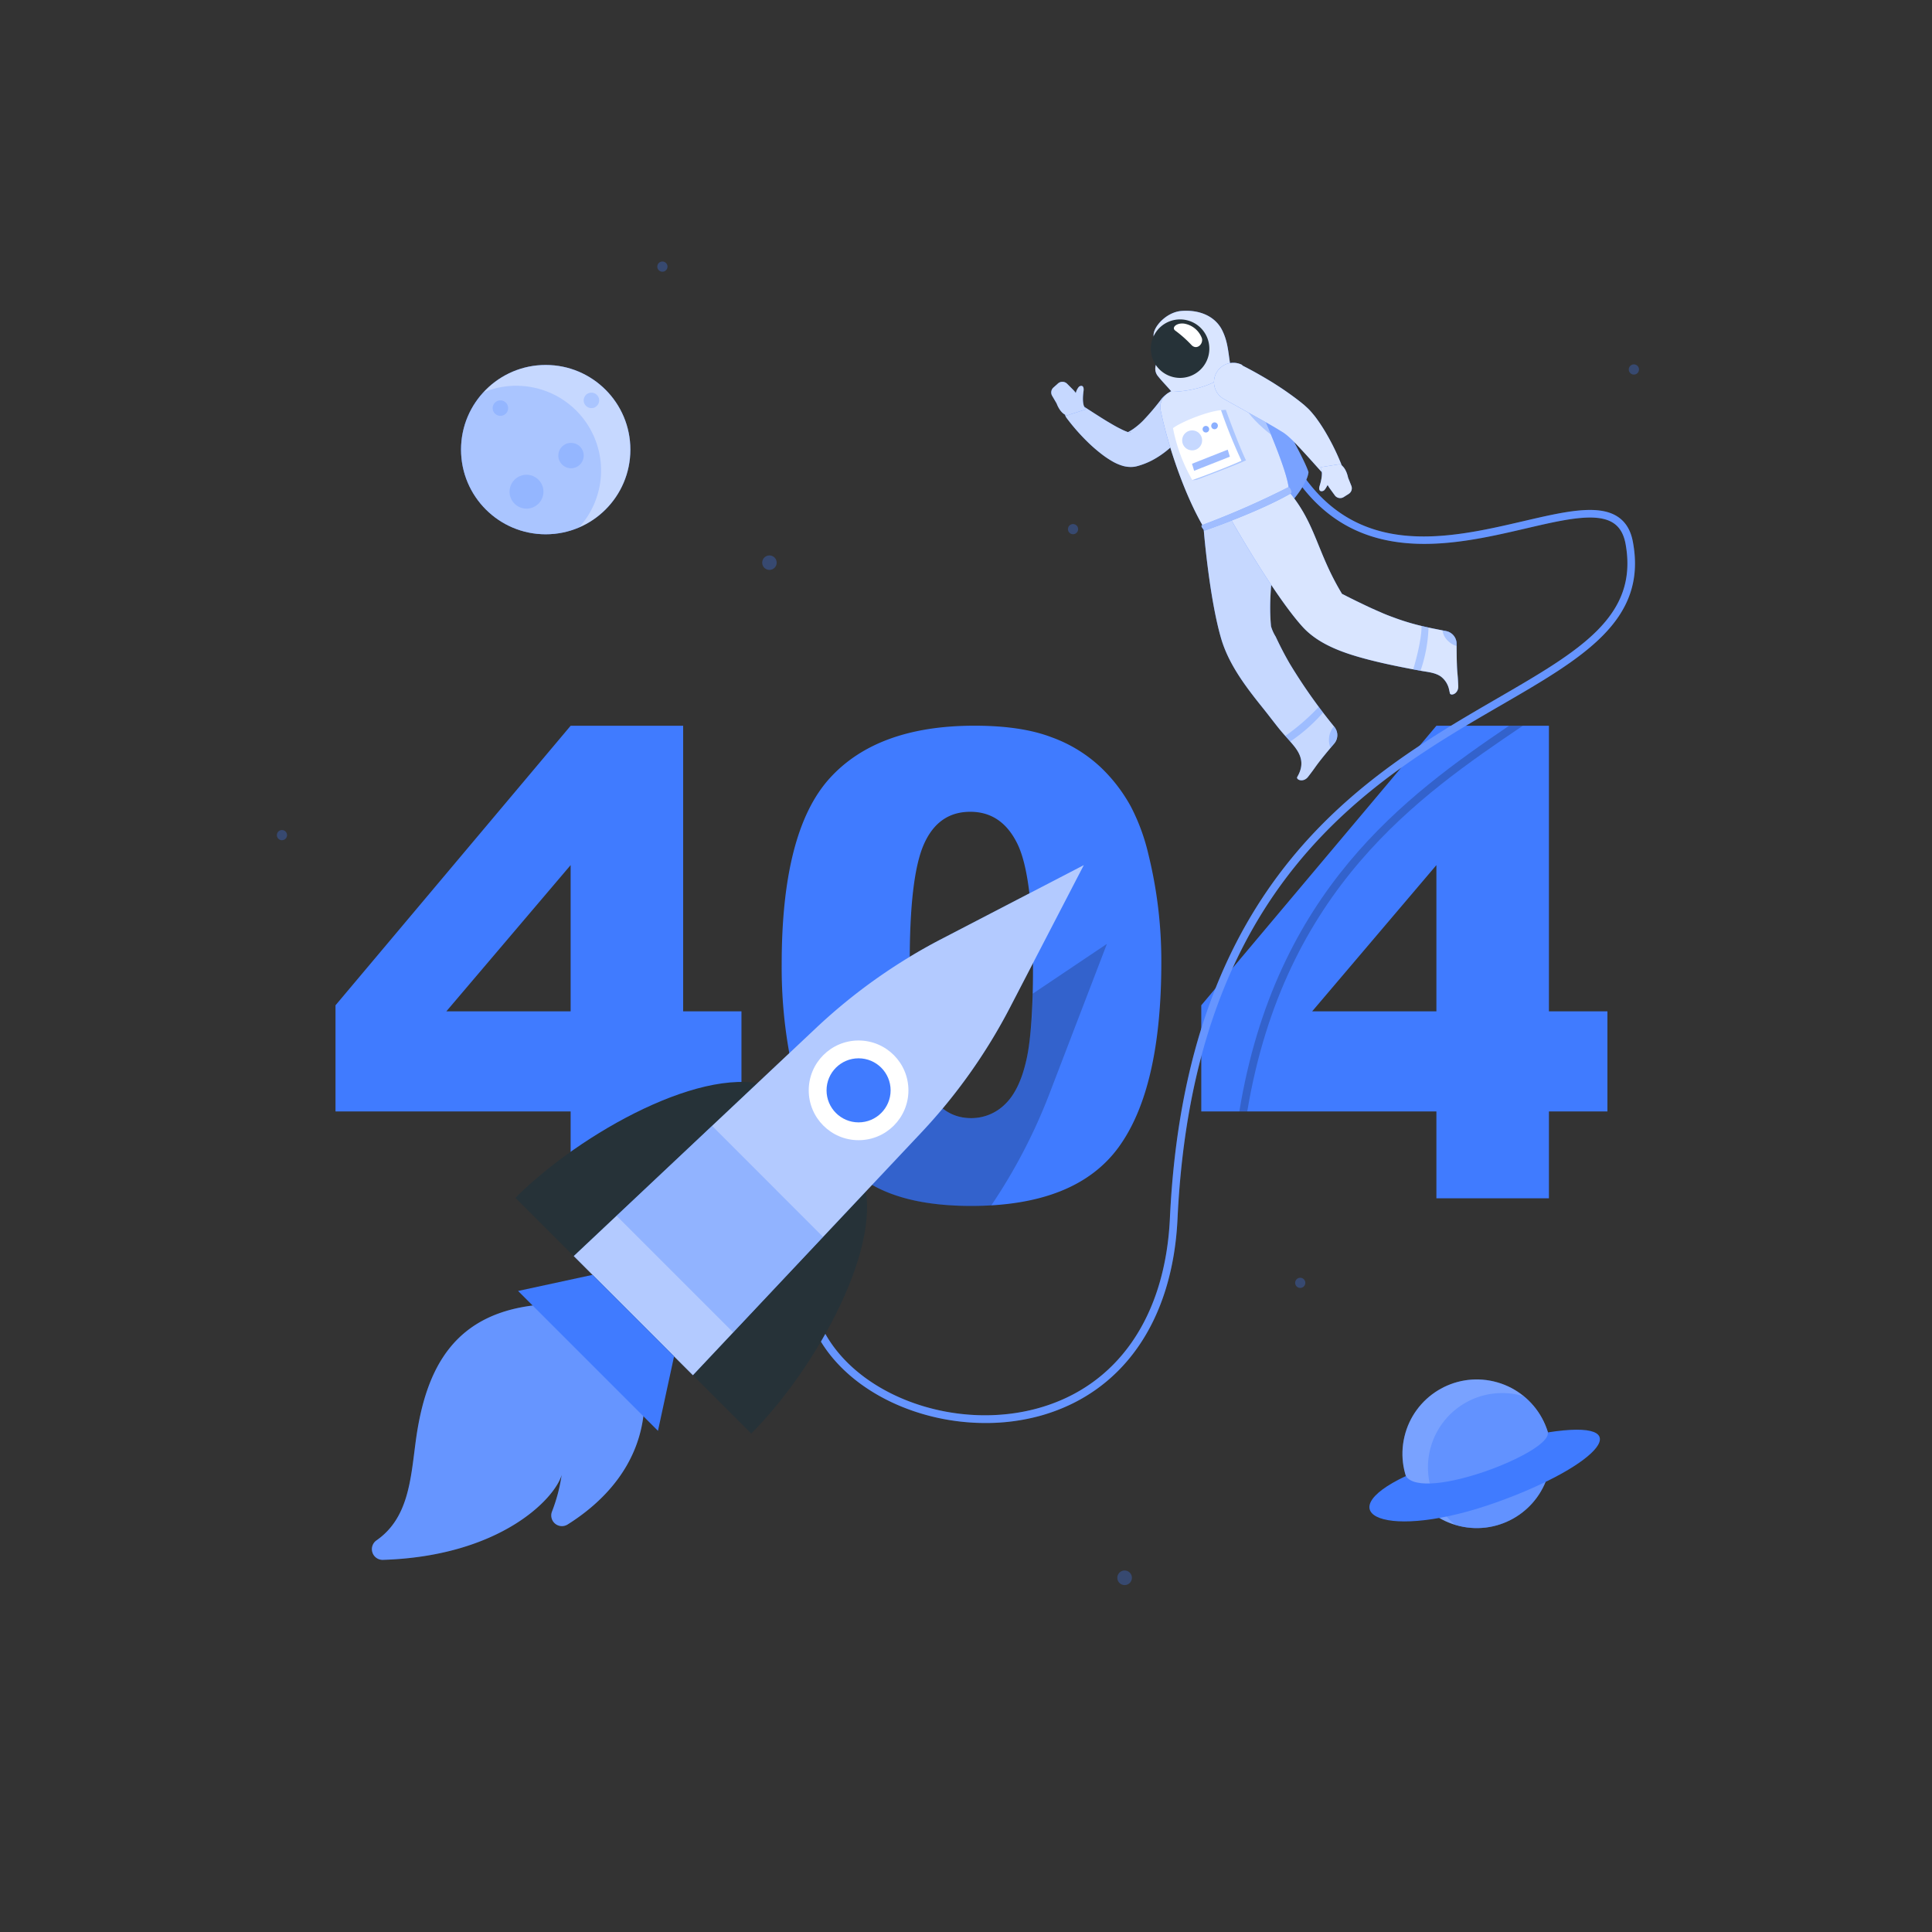 <svg xmlns="http://www.w3.org/2000/svg" viewBox="0 0 500 500"><rect x="0" y="0" width="500" height="500" fill="#333333" stroke="none"/><path d="M147.68 287.64H86.83v-27.47l60.85-72.34h29.12v73.9h15.09v25.91H176.8v22.48h-29.12Zm0-25.91v-37.84l-32.16 37.84ZM202.3 249.51q0-34.29 12.34-48t37.61-13.7q12.13 0 19.93 3a36.79 36.79 0 0 1 12.71 7.79 41.59 41.59 0 0 1 7.75 10.09 52.38 52.38 0 0 1 4.55 12.34 115.36 115.36 0 0 1 3.36 28q0 32.72-11.07 47.89t-38.13 15.18q-15.18 0-24.53-4.84a39.76 39.76 0 0 1-15.33-14.19q-4.35-6.64-6.77-18.17a124.33 124.33 0 0 1-2.42-25.39Zm33.14.08q0 23 4.05 31.37t11.77 8.41a12.34 12.34 0 0 0 8.82-3.57q3.74-3.57 5.5-11.28t1.76-24q0-23.94-4.06-32.19t-12.18-8.24q-8.28 0-12 8.41t-3.66 31.09ZM371.74 287.64h-60.85v-27.47l60.85-72.34h29.12v73.9H416v25.91h-15.14v22.48h-29.12Zm0-25.91v-37.84l-32.15 37.84Z" style="fill:#407bff"/><g style="opacity:.3"><path d="M201 145.62a1.87 1.87 0 1 1-1.86-1.87 1.86 1.86 0 0 1 1.86 1.87Z" style="fill:#407bff"/><circle cx="72.97" cy="216.13" r="1.32" style="fill:#407bff"/><circle cx="291.05" cy="408.33" r="1.89" style="fill:#407bff"/><circle cx="336.5" cy="332" r="1.32" style="fill:#407bff"/><path d="M424.17 95.62a1.32 1.32 0 1 1-1.32-1.32 1.32 1.32 0 0 1 1.32 1.32ZM172.75 69a1.32 1.32 0 1 1-1.32-1.32 1.33 1.33 0 0 1 1.32 1.32Z" style="fill:#407bff"/><circle cx="277.7" cy="136.94" r="1.32" style="fill:#407bff"/></g><circle cx="141.23" cy="116.36" r="21.91" style="fill:#407bff"/><circle cx="141.23" cy="116.36" r="21.91" style="fill:#fff;opacity:.7"/><path d="M133.68 99.83a21.84 21.84 0 0 0-8.68 1.77 21.92 21.92 0 0 0 24.87 34.89 21.92 21.92 0 0 0-16.23-36.65Z" style="fill:#407bff;opacity:.2"/><path d="M131.5 105.62a2 2 0 1 1-2-2 2 2 0 0 1 2 2ZM155.06 103.62a2 2 0 1 1-2-2 2 2 0 0 1 2 2ZM151.06 117.9a3.28 3.28 0 1 1-3.28-3.28 3.28 3.28 0 0 1 3.28 3.28ZM140.64 127.25a4.38 4.38 0 1 1-4.38-4.38 4.38 4.38 0 0 1 4.38 4.38Z" style="fill:#407bff;opacity:.2"/><circle cx="382.2" cy="376.25" r="19.23" transform="rotate(-76.72 382.179 376.25)" style="fill:#407bff"/><circle cx="382.2" cy="376.25" r="19.23" transform="rotate(-76.72 382.179 376.25)" style="fill:#fff;opacity:.3"/><path d="M394.33 361.34a19.22 19.22 0 0 0-17.67 33.32 19 19 0 0 0 5.53.82 19.23 19.23 0 0 0 12.14-34.14Z" style="fill:#407bff;opacity:.4"/><path d="M363.83 382c-20.53 9.66-5.22 17.11 23.71 6.71 26.79-9.63 37-21.77 13-18 1.29 5.05-32.26 18.12-36.71 11.29Z" style="fill:#407bff"/><path d="M394.1 187.83C367.21 206 332.4 230 322.79 287.64h-2.05c9.35-57 42.89-81.57 69.79-99.81Z" style="opacity:.2"/><path d="M255 368.27c-17 0-33.81-7.67-42-20.19-5.05-7.74-10.92-23.95 6.56-45.58l1.55 1.26c-12.36 15.3-14.64 30.65-6.43 43.23 10 15.3 33.59 23 53.73 17.52 20.63-5.61 33.15-23.55 34.36-49.22 4.13-87.81 50.78-114.86 84.84-134.61 21.17-12.27 36.46-21.13 33.1-39.84-.47-2.59-1.5-4.38-3.17-5.48-4.35-2.87-12.85-.88-22.69 1.41-19.31 4.5-45.75 10.66-61.5-16.13l1.73-1c15 25.53 39.57 19.8 59.32 15.2 10.29-2.39 19.17-4.46 24.24-1.13 2.15 1.41 3.47 3.64 4 6.8 3.61 20.08-13 29.72-34.05 41.92-33.67 19.52-79.77 46.25-83.85 133-1.26 26.6-14.32 45.21-35.84 51.06a52.88 52.88 0 0 1-13.9 1.78Z" style="fill:#407bff"/><path d="M255 368.27c-17 0-33.81-7.67-42-20.19-5.05-7.74-10.92-23.95 6.56-45.58l1.55 1.26c-12.36 15.3-14.64 30.65-6.43 43.23 10 15.3 33.59 23 53.73 17.52 20.63-5.61 33.15-23.55 34.36-49.22 4.13-87.81 50.78-114.86 84.84-134.61 21.17-12.27 36.46-21.13 33.1-39.84-.47-2.59-1.5-4.38-3.17-5.48-4.35-2.87-12.85-.88-22.69 1.41-19.31 4.5-45.75 10.66-61.5-16.13l1.73-1c15 25.53 39.57 19.8 59.32 15.2 10.29-2.39 19.17-4.46 24.24-1.13 2.15 1.41 3.47 3.64 4 6.8 3.61 20.08-13 29.72-34.05 41.92-33.67 19.52-79.77 46.25-83.85 133-1.26 26.6-14.32 45.21-35.84 51.06a52.88 52.88 0 0 1-13.9 1.78Z" style="fill:#fff;opacity:.2"/><path d="M312.76 97a46.05 46.05 0 0 1 13.58 2.13s11 18.77 12.3 23.07c-.46 4.24-7.61 11.19-7.61 11.19Z" style="fill:#407bff"/><path d="M312.76 97a46.05 46.05 0 0 1 13.58 2.13s11 18.77 12.3 23.07c-.46 4.24-7.61 11.19-7.61 11.19Z" style="fill:#fff;opacity:.3"/><path d="M345.34 188.13a141.41 141.41 0 0 1-11.56-16.38q-1.26-2.17-2.39-4.42c-.43-.85-.84-1.7-1.24-2.56a10.76 10.76 0 0 1-1.21-2.69c-1.2-12.67 3.14-22-1-32.17l-16.48 6.44s1.4 18.12 4.6 29c2 6.73 6.48 12.55 10.81 17.94 1.35 1.68 2.65 3.41 4 5.1s2.71 3.06 4 4.65c1.95 2.41 2.59 4.72 1.12 7.56l-.25.45c-.42.74 1.54 1.58 2.78 0 2-2.58 1.72-2.42 3.46-4.62 1.06-1.33 2.27-2.78 3.32-4a3.37 3.37 0 0 0 .04-4.3Z" style="fill:#407bff"/><path d="M345.34 188.13a141.41 141.41 0 0 1-11.56-16.38q-1.26-2.17-2.39-4.42c-.43-.85-.84-1.7-1.24-2.56a10.76 10.76 0 0 1-1.21-2.69c-1.2-12.67 3.14-22-1-32.17l-16.48 6.44s1.4 18.12 4.6 29c2 6.73 6.48 12.55 10.81 17.94 1.35 1.68 2.65 3.41 4 5.1s2.71 3.06 4 4.65c1.95 2.41 2.59 4.72 1.12 7.56l-.25.45c-.42.74 1.54 1.58 2.78 0 2-2.58 1.72-2.42 3.46-4.62 1.06-1.33 2.27-2.78 3.32-4a3.37 3.37 0 0 0 .04-4.3Z" style="fill:#fff;opacity:.7"/><path d="M341.31 182.92a54.69 54.69 0 0 1-8.66 7.52c.43.48.85 1 1.28 1.46a43.92 43.92 0 0 0 8.5-7.51ZM345.34 188.13l-.12-.14a5.18 5.18 0 0 0-1.27 3.17 5 5 0 0 0 .38 2.35l.95-1.13a3.37 3.37 0 0 0 .06-4.25Z" style="fill:#407bff;opacity:.3"/><path d="M308.84 109a35.38 35.38 0 0 1-6.37 7.19 23.27 23.27 0 0 1-4.42 3 19 19 0 0 1-2.58 1.09l-.68.22-.22.06-.47.13a5.93 5.93 0 0 1-.88.14 7.55 7.55 0 0 1-2.51-.23 12.24 12.24 0 0 1-2.94-1.27 25 25 0 0 1-2.15-1.41 40.31 40.31 0 0 1-3.58-3 53.16 53.16 0 0 1-6-6.74 2.51 2.51 0 0 1 3.35-3.62h.08c2.36 1.5 4.74 3.08 7.06 4.49 1.18.69 2.32 1.39 3.45 1.93a15.29 15.29 0 0 0 1.59.72 3.12 3.12 0 0 0 1.07.26c.06 0 0-.07-.37-.06a2.93 2.93 0 0 0-.35 0l-.22.05.33-.17a13.53 13.53 0 0 0 1.29-.79 18.4 18.4 0 0 0 2.5-2.12 63.62 63.62 0 0 0 4.9-5.79 5 5 0 0 1 8 5.93Z" style="fill:#407bff"/><path d="M308.84 109a35.38 35.38 0 0 1-6.37 7.19 23.27 23.27 0 0 1-4.42 3 19 19 0 0 1-2.58 1.09l-.68.22-.22.06-.47.13a5.93 5.93 0 0 1-.88.14 7.55 7.55 0 0 1-2.51-.23 12.24 12.24 0 0 1-2.94-1.27 25 25 0 0 1-2.15-1.41 40.31 40.31 0 0 1-3.58-3 53.16 53.16 0 0 1-6-6.74 2.51 2.51 0 0 1 3.35-3.62h.08c2.36 1.5 4.74 3.08 7.06 4.49 1.18.69 2.32 1.39 3.45 1.93a15.29 15.29 0 0 0 1.59.72 3.12 3.12 0 0 0 1.07.26c.06 0 0-.07-.37-.06a2.93 2.93 0 0 0-.35 0l-.22.05.33-.17a13.53 13.53 0 0 0 1.29-.79 18.4 18.4 0 0 0 2.5-2.12 63.62 63.62 0 0 0 4.9-5.79 5 5 0 0 1 8 5.93Z" style="fill:#fff;opacity:.7"/><path d="m272.29 102.42 1.17 2s.89 2.62 2.68 3.1l4.86-1.57-.25-.41c-.62-.94-.55-2.77-.34-4.29s-.57-1.57-1.15-1.19a3.82 3.82 0 0 0-.84 1.65 7.77 7.77 0 0 0-.79-.93l-1.48-1.48a1.72 1.72 0 0 0-2.34-.06l-1.2 1.07a1.71 1.71 0 0 0-.32 2.11Z" style="fill:#407bff"/><path d="m272.29 102.42 1.17 2s.89 2.62 2.68 3.1l4.86-1.57-.25-.41c-.62-.94-.55-2.77-.34-4.29s-.57-1.57-1.15-1.19a3.82 3.82 0 0 0-.84 1.65 7.77 7.77 0 0 0-.79-.93l-1.48-1.48a1.72 1.72 0 0 0-2.34-.06l-1.2 1.07a1.71 1.71 0 0 0-.32 2.11Z" style="fill:#fff;opacity:.7"/><path d="M317.67 95.22a59.64 59.64 0 0 0-15.34 6.47 4.32 4.32 0 0 0-1.94 4.53c1.93 9.44 6.32 22.08 11.06 30.13l22.11-9.15c.15-3.9-5.22-16.52-10.69-28.72-.98-2.19-2.87-3.82-5.2-3.26Z" style="fill:#407bff"/><path d="M317.67 95.22a59.64 59.64 0 0 0-15.34 6.47 4.32 4.32 0 0 0-1.94 4.53c1.93 9.44 6.32 22.08 11.06 30.13l22.11-9.15c.15-3.9-5.22-16.52-10.69-28.72-.98-2.19-2.87-3.82-5.2-3.26Z" style="fill:#fff;opacity:.8"/><path d="m326.3 106.21-4.39-1.47c1 2.57 4.53 5.82 7 7.73-.8-2-1.69-4.1-2.61-6.26Z" style="fill:#407bff;opacity:.3"/><path d="M316.22 85.32c-1.83-3.48-5.78-5.23-10.52-4.84-4 .34-7.54 4.42-7.12 6.62s3.78 3.14 4.42 3.9l-2.77 2a3 3 0 0 0-.6 4.29c1.17 1.48 2.71 3 3.6 4.12 7.66-.2 13.33-3.12 15.38-5.93-.77-3.56-.61-6.7-2.39-10.16Z" style="fill:#407bff"/><path d="M316.22 85.32c-1.83-3.48-5.78-5.23-10.52-4.84-4 .34-7.54 4.42-7.12 6.62s3.78 3.14 4.42 3.9l-2.77 2a3 3 0 0 0-.6 4.29c1.17 1.48 2.71 3 3.6 4.12 7.66-.2 13.33-3.12 15.38-5.93-.77-3.56-.61-6.7-2.39-10.16Z" style="fill:#fff;opacity:.8"/><path d="M312.46 87.48a7.57 7.57 0 1 1-9.81-4.3 7.58 7.58 0 0 1 9.81 4.3Z" style="fill:#263238"/><path d="M377.39 177.6c-.11-3.29-.26-3-.35-5.77-.06-1.7-.07-3.59-.08-5.22a3.36 3.36 0 0 0-2.7-3.28c-1.32-.27-2.65-.52-4-.8-1.73-.37-3.44-.77-5.13-1.26-1.32-.38-2.62-.8-3.91-1.27s-2.74-1-4.08-1.62c-1.58-.67-3.14-1.39-4.68-2.14-1.73-.82-3.44-1.68-5.15-2.55-6.58-10.89-6.72-18.07-13.78-26.49l-15.16 6.86s11.14 19.76 18.72 28.14c4.37 4.82 11.22 7 17.33 8.58 4.41 1.13 8.88 2 13.35 2.83 1.74.32 3.63.44 5.13 1.48a5.74 5.74 0 0 1 2.14 3.45q.1.42.18.84c.19.84 2.24.2 2.17-1.78Z" style="fill:#407bff"/><path d="M377.39 177.6c-.11-3.29-.26-3-.35-5.77-.06-1.7-.07-3.59-.08-5.22a3.36 3.36 0 0 0-2.7-3.28c-1.32-.27-2.65-.52-4-.8-1.73-.37-3.44-.77-5.13-1.26-1.32-.38-2.62-.8-3.91-1.27s-2.74-1-4.08-1.62c-1.58-.67-3.14-1.39-4.68-2.14-1.73-.82-3.44-1.68-5.15-2.55-6.58-10.89-6.72-18.07-13.78-26.49l-15.16 6.86s11.14 19.76 18.72 28.14c4.37 4.82 11.22 7 17.33 8.58 4.41 1.13 8.88 2 13.35 2.83 1.74.32 3.63.44 5.13 1.48a5.74 5.74 0 0 1 2.14 3.45q.1.42.18.84c.19.84 2.24.2 2.17-1.78Z" style="fill:#fff;opacity:.8"/><path d="M369.7 162.4c-.6-.13-1.2-.26-1.81-.41.05 3.46-1.57 9.42-2.16 11.23l1.9.36a38.11 38.11 0 0 0 2.07-11.18ZM377 166.61a3.36 3.36 0 0 0-2.69-3.28l-1-.19a4.58 4.58 0 0 0 1.63 2.9 5.09 5.09 0 0 0 2 1.14c.06-.18.06-.38.06-.57Z" style="fill:#407bff;opacity:.3"/><path d="M311.05 87.54c.4 1.52-1.3 3.11-2.65 1.8a30.83 30.83 0 0 0-4.12-3.69c-1.39-.87.46-2.39 2.65-1.8a5.94 5.94 0 0 1 4.12 3.69Z" style="fill:#fff"/><path d="M311.16 135.86c-.7.26.58 1.46.58 1.46s14-4.79 22.5-9.72a1.88 1.88 0 0 0-.68-1.58 216 216 0 0 1-22.4 9.84Z" style="fill:#407bff"/><path d="M311.16 135.86c-.7.26.58 1.46.58 1.46s14-4.79 22.5-9.72a1.88 1.88 0 0 0-.68-1.58 216 216 0 0 1-22.4 9.84Z" style="fill:#fff;opacity:.5"/><path d="M321.46 94.56c2.76 1.4 5.35 2.87 8 4.5 1.29.82 2.57 1.65 3.84 2.55s2.53 1.82 3.8 2.86l.47.39.59.54a12.74 12.74 0 0 1 1 1c.32.35.59.69.85 1s.54.68.77 1a43.8 43.8 0 0 1 2.58 4 59.05 59.05 0 0 1 4 8.35 2.52 2.52 0 0 1-4.19 2.62l-.05-.06c-2-2.13-3.93-4.37-5.87-6.46s-3.91-4.21-5.54-5.14c-2.27-1.41-4.8-2.82-7.31-4.2l-7.56-4.2a5 5 0 0 1 4.68-8.84Z" style="fill:#407bff"/><path d="M321.46 94.56c2.76 1.4 5.35 2.87 8 4.5 1.29.82 2.57 1.65 3.84 2.55s2.53 1.82 3.8 2.86l.47.39.59.54a12.74 12.74 0 0 1 1 1c.32.35.59.69.85 1s.54.68.77 1a43.8 43.8 0 0 1 2.58 4 59.05 59.05 0 0 1 4 8.35 2.52 2.52 0 0 1-4.19 2.62l-.05-.06c-2-2.13-3.93-4.37-5.87-6.46s-3.91-4.21-5.54-5.14c-2.27-1.41-4.8-2.82-7.31-4.2l-7.56-4.2a5 5 0 0 1 4.68-8.84Z" style="fill:#fff;opacity:.8"/><path d="m349.73 125.74-.85-2.13s-.47-2.72-2.16-3.48l-5 .79.17.44c.46 1 .11 2.83-.34 4.29s.31 1.65.95 1.36c.36-.16.71-.81 1.09-1.5a8.46 8.46 0 0 0 .63 1l1.23 1.69a1.72 1.72 0 0 0 2.3.44l1.36-.87a1.7 1.7 0 0 0 .62-2.03Z" style="fill:#407bff"/><path d="m349.73 125.74-.85-2.13s-.47-2.72-2.16-3.48l-5 .79.17.44c.46 1 .11 2.83-.34 4.29s.31 1.65.95 1.36c.36-.16.71-.81 1.09-1.5a8.46 8.46 0 0 0 .63 1l1.23 1.69a1.72 1.72 0 0 0 2.3.44l1.36-.87a1.7 1.7 0 0 0 .62-2.03Z" style="fill:#fff;opacity:.8"/><path d="m317.24 106.06-1.22.1-7.49 18.08a4 4 0 0 0 1.22-.1s9.76-3.64 12.71-5c-1.98-4.09-5.22-13.08-5.22-13.08Z" style="fill:#407bff;opacity:.3"/><path d="M303.57 110.8a43.41 43.41 0 0 0 5 13.44c3.66-1.26 9.76-3.64 12.72-5a135.36 135.36 0 0 1-5.29-13.08c-3.13.21-10 2.84-12.43 4.64Z" style="fill:#fff"/><path d="M311 114.71a2.58 2.58 0 1 1-1.73-3.21 2.58 2.58 0 0 1 1.73 3.21Z" style="fill:#407bff;opacity:.3"/><path d="M312.91 111.27a.85.85 0 1 1-.56-1 .84.84 0 0 1 .56 1ZM315.15 110.4a.85.85 0 1 1-1.62-.49.84.84 0 0 1 1.05-.56.85.85 0 0 1 .57 1.05Z" style="fill:#407bff;opacity:.6"/><path style="fill:#407bff;opacity:.5" d="m318.29 118.19-9.25 3.65-.55-1.82 9.24-3.65.56 1.82z"/><path d="M267.26 257.17a94 94 0 0 1-1.68 17.35q-1.77 7.71-5.5 11.28a12.3 12.3 0 0 1-8.81 3.57q-7.71 0-11.77-8.41a23.79 23.79 0 0 1-1.21-3.11 144.31 144.31 0 0 0-15.92 16l-5.31 6.26a38.62 38.62 0 0 0 9.77 7.19q9.34 4.83 24.52 4.84c1.78 0 3.5-.05 5.17-.15a143.39 143.39 0 0 0 15.1-29l14.85-38.72Z" style="opacity:.2"/><path d="m133.39 310 17.5 17.5 49-46.17c-16.89-6.45-49.73 11.86-66.5 28.67ZM194.42 371c-5.59-5.6-17.5-17.5-17.5-17.5l46.17-49c6.41 16.85-11.9 49.72-28.67 66.5Z" style="fill:#263238"/><path d="m261.4 260.7 19.09-36.81L243.68 243a144.22 144.22 0 0 0-32.44 23l-62.75 59.07 30.83 30.83 59.07-62.75a144.22 144.22 0 0 0 23.01-32.45Z" style="fill:#407bff"/><path d="m261.4 260.7 19.09-36.81L243.68 243a144.22 144.22 0 0 0-32.44 23l-62.75 59.07 30.83 30.83 59.07-62.75a144.22 144.22 0 0 0 23.01-32.45Z" style="fill:#fff;opacity:.6"/><circle cx="222.2" cy="282.18" r="12.9" style="fill:#fff"/><circle cx="222.2" cy="282.18" r="8.29" style="fill:#407bff"/><path style="fill:#407bff;opacity:.3" d="m189.75 344.82-30.19-30.19 24.72-23.26 28.73 28.74-23.26 24.71z"/><path d="M140.22 337.62c-22.6 1.83-30.09 16.3-32.65 35.53-1.3 9.81-1.88 19.74-10.11 25.48a2.77 2.77 0 0 0 1.63 5.06c30.34-.95 44.49-15.8 46.27-22a43.06 43.06 0 0 1-2.49 9.47 2.76 2.76 0 0 0 4 3.39c8.51-5.33 19.19-15.15 19.9-31.08-6.26-8.87-26.55-25.85-26.55-25.85Z" style="fill:#407bff"/><path d="M140.22 337.62c-22.6 1.83-30.09 16.3-32.65 35.53-1.3 9.81-1.88 19.74-10.11 25.48a2.77 2.77 0 0 0 1.63 5.06c30.34-.95 44.49-15.8 46.27-22a43.06 43.06 0 0 1-2.49 9.47 2.76 2.76 0 0 0 4 3.39c8.51-5.33 19.19-15.15 19.9-31.08-6.26-8.87-26.55-25.85-26.55-25.85Z" style="fill:#fff;opacity:.2"/><path style="fill:#407bff" d="m170.28 370.3-36.2-36.2 19.28-4.17 21.09 21.09-4.17 19.28z"/></svg>